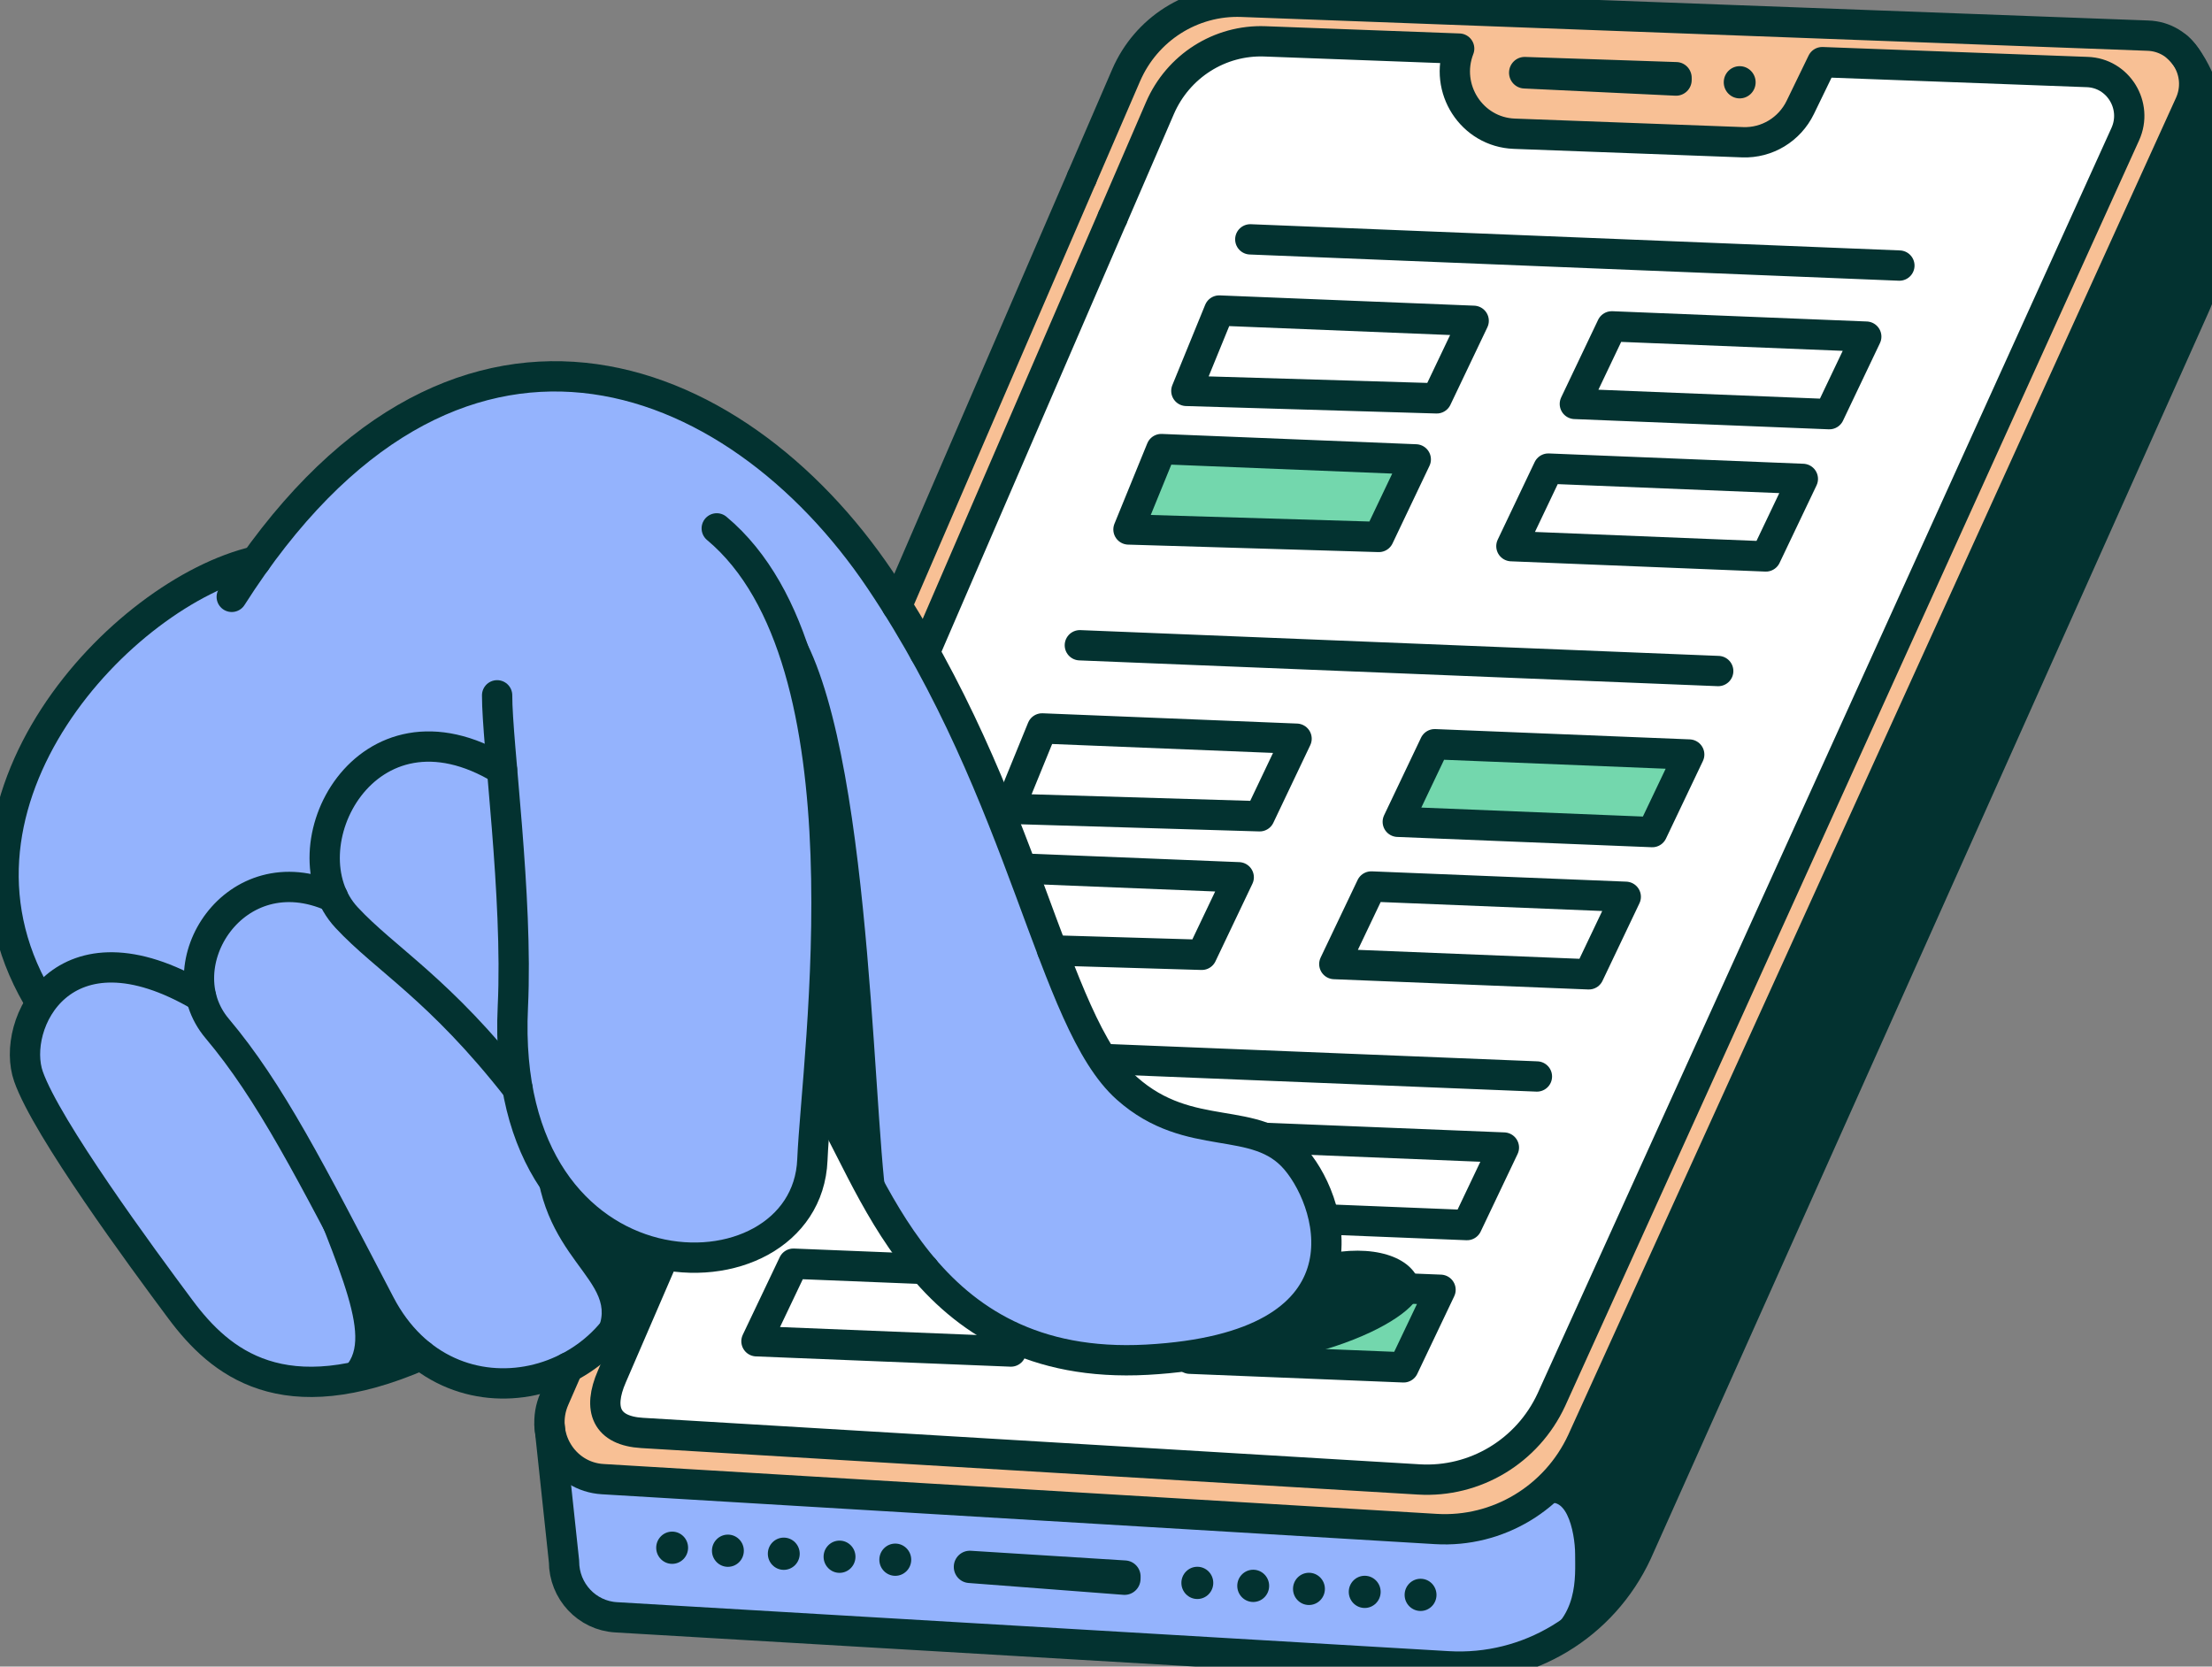 <svg width="73" height="55" viewBox="0 0 73 55" fill="none" xmlns="http://www.w3.org/2000/svg">
<rect x="0" y="0" width="73" height="55" fill="#808080" stroke="none"/>
<g clip-path="url(#clip0_7194_48328)">
<path d="M18.285 48.067L18.726 52.192L19.718 53.307L22.438 53.567L49.059 54.956L51.018 54.367L52.449 53.135L51.972 48.85L50.013 49.975L48.317 50.511L21.093 48.957L19.187 48.796L18.285 48.067Z" fill="#94B3FD"/>
<path d="M18.181 46.761L20.617 40.869L34.388 8.625L37.407 1.983C37.407 1.983 38.413 -0.052 41.114 0.001C43.816 0.054 70.563 1.073 70.563 1.073C70.563 1.073 72.946 0.966 72.099 3.483C71.252 6 51.972 48.85 51.972 48.85L50.012 49.975L47.364 50.404L23.318 49.011C23.318 49.011 21.729 49.064 20.087 48.85C18.446 48.637 18.075 47.672 18.181 46.762V46.761Z" fill="#F8C095"/>
<path d="M20.08 45.725L22.579 39.907L35.458 9.674L38.178 3.452C38.178 3.452 39.386 1.205 41.821 1.255C42.525 1.269 45.003 1.364 48.17 1.491C47.928 2.617 48.456 4.167 49.275 4.2C51.623 4.296 55.631 4.605 58.034 4.706C58.777 4.736 59.816 2.716 60.014 1.979C64.429 2.164 67.896 2.311 67.896 2.311C67.896 2.311 71.061 2.397 69.999 4.667C68.95 6.91 50.912 46.786 50.912 46.786L49.54 48.407L47.153 48.809L25.481 47.505C25.481 47.505 22.921 47.51 21.441 47.309C19.961 47.108 19.985 46.579 20.08 45.726V45.725Z" fill="white"/>
<path d="M40.736 44.406C42.642 43.476 43.88 42.239 43.652 40.569C43.424 38.898 42.384 37.566 40.879 37.251C39.374 36.936 37.3 36.591 36.516 35.232C35.732 33.874 32.771 26.267 32.771 26.267C32.771 26.267 30.156 20.364 28.426 18.35C26.696 16.336 23.246 11.921 17.253 12.416C11.261 12.911 8.325 18.881 8.325 18.881C8.325 18.881 5.773 19.139 4.177 20.764C2.582 22.389 0.783 24.511 0.133 27.437C-0.515 30.362 1.411 32.84 1.411 32.84C1.411 32.84 0.302 34.142 1 35.866C1.697 37.591 6.461 44.269 6.461 44.269C6.461 44.269 8.634 45.815 10.123 45.602C11.611 45.389 13.691 44.711 13.691 44.711C13.691 44.711 15.567 46.081 17.362 45.519C19.157 44.956 21.131 44.198 20.178 42.236C19.225 40.275 21.328 41.204 21.328 41.204C21.328 41.204 23.854 41.686 24.977 40.998C26.101 40.31 26.884 39.277 26.917 35.628C26.951 31.98 28.517 38.141 28.517 38.141C28.517 38.141 28.857 40.998 31.921 43.166C34.984 45.334 39.179 44.741 39.179 44.741L40.736 44.406Z" fill="#94B3FD"/>
<path d="M47.348 24.56L54.975 24.756L55.381 25.235L54.291 27.263L46.129 27.12L47.348 24.56Z" fill="#73D7AD"/>
<path d="M44.751 42.407L46.894 42.61L47.3 43.089L46.21 45.117L40.883 44.89L44.751 42.407Z" fill="#73D7AD"/>
<path d="M37.242 17.473L45.221 17.841L46.453 15.464L38.325 14.82L37.242 17.473Z" fill="#73D7AD"/>
<path d="M50.684 54.135C52.112 53.438 51.981 52.027 51.982 51.296C51.982 50.566 51.671 49.021 50.768 49.811C51.932 47.817 55.609 40.081 55.609 40.081L72.267 3.436H72.865V8.751L68.779 18.262L54.858 49.369L53.665 51.902L52.865 53.164L50.684 54.135H50.684Z" fill="#033230"/>
<path d="M37.27 45.218C43.277 45.525 46.984 43.43 46.874 42.498C46.769 41.594 45.58 41.068 43.935 41.35C43.283 42.7 41.745 44.304 40.142 44.48C38.539 44.655 37.27 45.219 37.27 45.219V45.218Z" fill="#033230"/>
<path d="M29.264 39.69C28.771 36.303 28.722 23.6 26.062 20.312C27.54 27.236 27.343 31.221 27.343 31.221L27.047 36.102L29.264 39.689V39.69Z" fill="#033230"/>
<path d="M17.688 38.394C18.033 41.93 20.889 42.379 19.461 44.321C20.889 43.325 21.431 41.282 21.431 41.282L19.806 40.635L17.688 38.393V38.394Z" fill="#033230"/>
<path d="M10.829 45.458C12.419 44.849 11.689 43.066 10.227 39.414C11.258 40.544 12.591 43.501 12.591 43.501L13.795 44.806L10.829 45.458Z" fill="#033230"/>
<path d="M18.747 45.129L18.293 46.169C17.769 47.372 18.591 48.735 19.889 48.813L47.389 50.459C49.432 50.581 51.343 49.432 52.211 47.557L72.266 3.437C72.739 2.397 72.008 1.208 70.877 1.176L40.982 0.06C39.337 -0.002 37.822 0.961 37.163 2.487L35.701 5.871" stroke="#033230" stroke-linecap="round" stroke-linejoin="round"/>
<path d="M21.887 41.504L20.193 45.424C19.717 46.515 20.016 47.219 21.193 47.289L46.825 48.823C48.679 48.934 50.413 47.891 51.2 46.189L70.137 4.429C70.566 3.486 69.903 2.407 68.877 2.377L60.137 2.051L59.413 3.543C59.059 4.273 58.315 4.724 57.512 4.694L49.973 4.413C48.572 4.36 47.642 2.924 48.155 1.604L41.746 1.365C40.253 1.309 38.878 2.183 38.28 3.568L36.72 7.178" stroke="#033230" stroke-linecap="round" stroke-linejoin="round"/>
<path d="M18.133 47.025L18.614 51.532C18.614 52.511 19.371 53.32 20.337 53.373L47.786 54.989C50.43 55.145 52.902 53.656 54.025 51.23L72.412 10.143C72.818 9.249 73.018 8.274 72.997 7.29L72.96 3.878C72.877 3.257 72.412 2.044 71.861 1.56" stroke="#033230" stroke-linecap="round" stroke-linejoin="round"/>
<path d="M31.477 51.693C31.469 51.978 31.683 52.219 31.964 52.24L37.074 52.631C37.373 52.654 37.632 52.419 37.64 52.116L37.642 52.044C37.651 51.757 37.432 51.515 37.148 51.497L32.037 51.177C31.74 51.159 31.486 51.392 31.477 51.693H31.477Z" fill="#033230"/>
<path d="M49.801 2.399C49.801 2.677 50.016 2.906 50.291 2.92L55.291 3.158C55.584 3.171 55.829 2.935 55.829 2.638V2.569C55.829 2.288 55.61 2.057 55.332 2.048L50.333 1.879C50.042 1.87 49.801 2.105 49.801 2.399Z" fill="#033230"/>
<path d="M57.413 3.247C57.703 3.247 57.939 3.009 57.939 2.716C57.939 2.422 57.703 2.184 57.413 2.184C57.122 2.184 56.887 2.422 56.887 2.716C56.887 3.009 57.122 3.247 57.413 3.247Z" fill="#033230"/>
<path d="M22.182 51.609C22.473 51.609 22.708 51.371 22.708 51.077C22.708 50.783 22.473 50.545 22.182 50.545C21.892 50.545 21.656 50.783 21.656 51.077C21.656 51.371 21.892 51.609 22.182 51.609Z" fill="#033230"/>
<path d="M24.022 51.707C24.313 51.707 24.548 51.469 24.548 51.175C24.548 50.882 24.313 50.644 24.022 50.644C23.732 50.644 23.496 50.882 23.496 51.175C23.496 51.469 23.732 51.707 24.022 51.707Z" fill="#033230"/>
<path d="M25.866 51.807C26.156 51.807 26.392 51.569 26.392 51.275C26.392 50.981 26.156 50.743 25.866 50.743C25.575 50.743 25.34 50.981 25.34 51.275C25.34 51.569 25.575 51.807 25.866 51.807Z" fill="#033230"/>
<path d="M27.706 51.906C27.996 51.906 28.232 51.667 28.232 51.374C28.232 51.08 27.996 50.842 27.706 50.842C27.415 50.842 27.18 51.08 27.18 51.374C27.18 51.667 27.415 51.906 27.706 51.906Z" fill="#033230"/>
<path d="M29.546 52.004C29.836 52.004 30.072 51.766 30.072 51.472C30.072 51.179 29.836 50.94 29.546 50.94C29.255 50.94 29.02 51.179 29.02 51.472C29.02 51.766 29.255 52.004 29.546 52.004Z" fill="#033230"/>
<path d="M39.514 52.769C39.805 52.769 40.04 52.531 40.04 52.237C40.04 51.943 39.805 51.705 39.514 51.705C39.224 51.705 38.988 51.943 38.988 52.237C38.988 52.531 39.224 52.769 39.514 52.769Z" fill="#033230"/>
<path d="M41.358 52.867C41.648 52.867 41.884 52.629 41.884 52.335C41.884 52.041 41.648 51.803 41.358 51.803C41.068 51.803 40.832 52.041 40.832 52.335C40.832 52.629 41.068 52.867 41.358 52.867Z" fill="#033230"/>
<path d="M43.198 52.967C43.488 52.967 43.724 52.729 43.724 52.435C43.724 52.141 43.488 51.903 43.198 51.903C42.907 51.903 42.672 52.141 42.672 52.435C42.672 52.729 42.907 52.967 43.198 52.967Z" fill="#033230"/>
<path d="M45.038 53.065C45.328 53.065 45.564 52.827 45.564 52.533C45.564 52.24 45.328 52.002 45.038 52.002C44.747 52.002 44.512 52.24 44.512 52.533C44.512 52.827 44.747 53.065 45.038 53.065Z" fill="#033230"/>
<path d="M46.882 53.164C47.172 53.164 47.407 52.926 47.407 52.633C47.407 52.339 47.172 52.101 46.882 52.101C46.591 52.101 46.355 52.339 46.355 52.633C46.355 52.926 46.591 53.164 46.882 53.164Z" fill="#033230"/>
<path d="M41.262 7.899L62.683 8.764" stroke="#033230" stroke-linecap="round" stroke-linejoin="round"/>
<path d="M48.634 10.587L47.414 13.146L39.152 12.9L40.236 10.248L48.634 10.587Z" stroke="#033230" stroke-linecap="round" stroke-linejoin="round"/>
<path d="M46.723 15.16L45.504 17.72L37.242 17.473L38.325 14.82L46.723 15.16Z" stroke="#033230" stroke-linecap="round" stroke-linejoin="round"/>
<path d="M61.59 11.109L60.371 13.668L51.973 13.33L53.192 10.77L61.59 11.109Z" stroke="#033230" stroke-linecap="round" stroke-linejoin="round"/>
<path d="M59.497 15.804L58.277 18.363L49.879 18.024L51.098 15.464L59.497 15.804Z" stroke="#033230" stroke-linecap="round" stroke-linejoin="round"/>
<path d="M42.789 24.378L41.571 26.938L33.309 26.691L34.392 24.039L42.789 24.378Z" stroke="#033230" stroke-linecap="round" stroke-linejoin="round"/>
<path d="M33.82 28.666L40.88 28.951L39.661 31.51L34.726 31.364" stroke="#033230" stroke-linecap="round" stroke-linejoin="round"/>
<path d="M55.747 24.9L54.528 27.46L46.129 27.12L47.348 24.56L55.747 24.9Z" stroke="#033230" stroke-linecap="round" stroke-linejoin="round"/>
<path d="M53.653 29.595L52.434 32.154L44.035 31.815L45.255 29.255L53.653 29.595Z" stroke="#033230" stroke-linecap="round" stroke-linejoin="round"/>
<path d="M35.637 21.294L56.704 22.145" stroke="#033230" stroke-linecap="round" stroke-linejoin="round"/>
<path d="M36.57 34.953L50.721 35.525" stroke="#033230" stroke-linecap="round" stroke-linejoin="round"/>
<path d="M41.797 37.553L49.631 37.87L48.413 40.429L43.778 40.242" stroke="#033230" stroke-linecap="round" stroke-linejoin="round"/>
<path d="M33.363 44.602L24.965 44.263L26.184 41.703L30.498 41.877" stroke="#033230" stroke-linecap="round" stroke-linejoin="round"/>
<path d="M43.648 42.407L47.54 42.564L46.321 45.124L39.266 44.839" stroke="#033230" stroke-linecap="round" stroke-linejoin="round"/>
<path d="M7.648 19.697C14.898 8.31 24.247 11.99 29.054 19.148C33.86 26.305 34.693 33.694 37.189 35.917C39.276 37.775 41.453 36.724 42.77 38.277C44.087 39.83 45.366 44.463 37.852 44.872C30.339 45.281 28.818 38.768 27.041 36.072" stroke="#033230" stroke-linecap="round" stroke-linejoin="round"/>
<path d="M8.442 18.522C4.049 19.537 -2.513 26.424 1.225 32.893" stroke="#033230" stroke-linecap="round" stroke-linejoin="round"/>
<path d="M23.654 17.437C28.887 21.805 26.953 34.835 26.81 38.277C26.606 43.198 16.448 43.212 16.925 33.229C17.1 29.574 16.402 24.517 16.406 22.946" stroke="#033230" stroke-linecap="round" stroke-linejoin="round"/>
<path d="M17.077 35.919C14.515 32.641 12.716 31.658 11.436 30.278C9.337 28.015 12.055 22.657 16.567 25.401" stroke="#033230" stroke-linecap="round" stroke-linejoin="round"/>
<path d="M21.238 41.505C20.755 45.851 14.836 47.439 12.541 43.041C10.246 38.643 8.917 36.017 7.166 33.94C5.414 31.863 7.747 28.138 10.989 29.603" stroke="#033230" stroke-linecap="round" stroke-linejoin="round"/>
<path d="M13.899 44.719C9.336 46.706 7.264 44.966 5.96 43.218C4.657 41.47 1.545 37.238 0.941 35.528C0.337 33.818 2.057 30.195 6.633 32.892" stroke="#033230" stroke-linecap="round" stroke-linejoin="round"/>
<path d="M36.719 7.178L30.516 21.533" stroke="#033230" stroke-linecap="round" stroke-linejoin="round"/>
<path d="M35.701 5.871L29.602 19.991" stroke="#033230" stroke-linecap="round" stroke-linejoin="round"/>
</g>
<defs>
<clipPath id="clip0_7194_48328">
<rect width="73" height="55" fill="white"/>
</clipPath>
</defs>
</svg>
